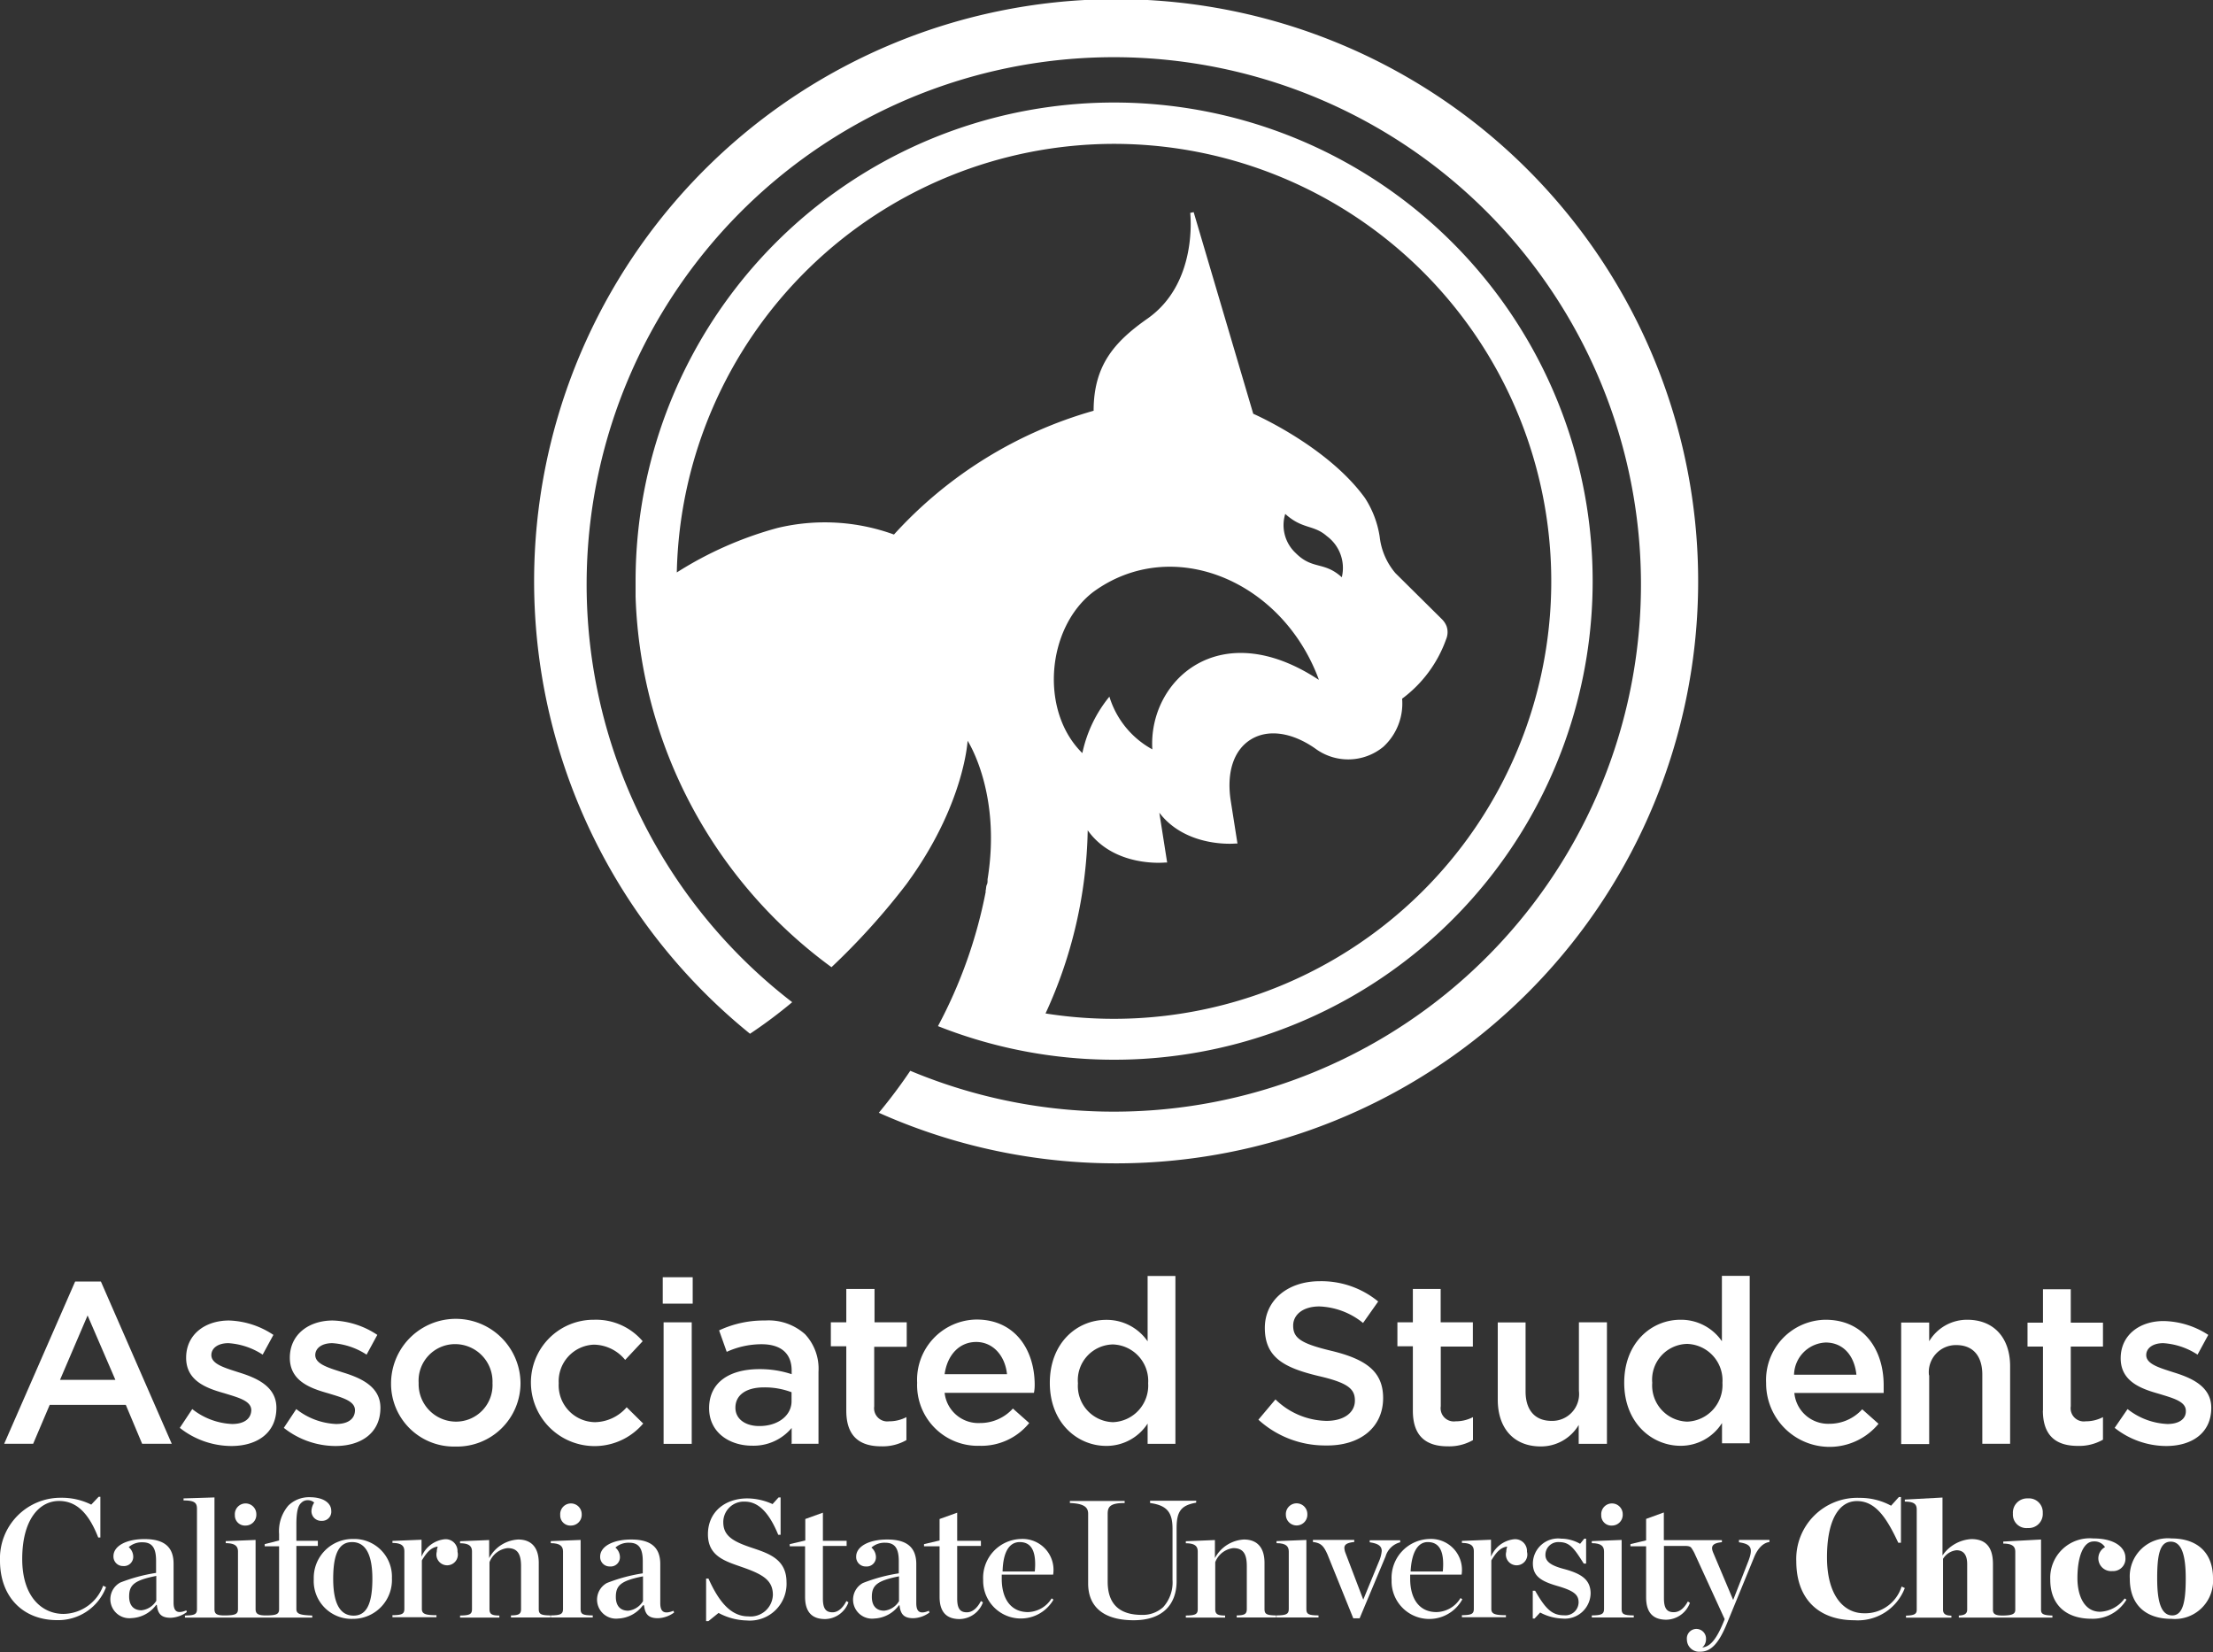 <svg xmlns="http://www.w3.org/2000/svg" viewBox="0 0 206.16 153.88"><rect x="0" y="0" width="206.16" height="153.88" fill="#333333" stroke="none"/><defs><style>.cls-1{fill:none;}.cls-2{fill:#fff;}</style></defs><g id="Layer_2" data-name="Layer 2"><g id="Layer_1-2" data-name="Layer 1"><path class="cls-1" d="M95,143.64c-.94,0-1.51,1-1.62,2.74h3C96.51,144.67,96.12,143.64,95,143.64Z"/><path class="cls-1" d="M107,128.85v0a3.39,3.39,0,0,0-3.28-3.62,3.33,3.33,0,0,0-3.26,3.62v0a3.36,3.36,0,0,0,3.26,3.62A3.41,3.41,0,0,0,107,128.85Z"/><polygon class="cls-1" points="8.16 122.53 5.59 128.53 10.76 128.53 8.16 122.53"/><path class="cls-1" d="M81.21,148.76c0,.75.36,1.28,1.15,1.28a1.86,1.86,0,0,0,1.37-.87v-2.32C81.67,147.25,81.21,147.7,81.21,148.76Z"/><path class="cls-1" d="M153.93,128.8v0a3.36,3.36,0,0,0,3.26,3.62,3.41,3.41,0,0,0,3.28-3.62v0a3.39,3.39,0,0,0-3.28-3.62A3.33,3.33,0,0,0,153.93,128.8Z"/><path class="cls-1" d="M42.47,132.47a3.4,3.4,0,0,0,3.43-3.58v0a3.5,3.5,0,0,0-3.47-3.64,3.4,3.4,0,0,0-3.41,3.6v0A3.49,3.49,0,0,0,42.47,132.47Z"/><path class="cls-1" d="M32.8,143.64c-1.17,0-1.76,1-1.76,3.42s.72,3.43,1.9,3.43,1.75-1,1.75-3.43S34,143.64,32.8,143.64Z"/><path class="cls-1" d="M101.92,55.21c-4.37,3.28-5.08,11-1,14.95a12.26,12.26,0,0,1,2.52-5.26,8.38,8.38,0,0,0,4,4.91c-.39-6.37,6.23-12.57,15.47-6.5C119.43,54,109.14,49.79,101.92,55.21Z"/><path class="cls-1" d="M123.65,49.94c-1.26-1-2.27-.6-3.91-2.1a3.54,3.54,0,0,0,1,3.67c1.57,1.59,2.63.75,4.3,2.26A3.7,3.7,0,0,0,123.65,49.94Z"/><path class="cls-1" d="M106.92,29.67c4.72-3.32,4-9.79,4-9.86l.32-.07,5.55,18.74c.74.33,7.11,3.29,10.41,7.85a9.22,9.22,0,0,1,1.37,3.61A6.42,6.42,0,0,0,130,53.37l4.18,4.13h0l.11.11a1.89,1.89,0,0,1,.45.67,1.76,1.76,0,0,1,.07.27,1.7,1.7,0,0,1-.11.94,11.84,11.84,0,0,1-4.1,5.54,5.48,5.48,0,0,1-1.75,4.48,5.15,5.15,0,0,1-6.36.15c-2.17-1.51-4.42-1.82-6-.82s-2.27,3.09-1.85,5.74l.62,3.94-.17,0s-4.59.43-7.11-2.87l.73,4.66-.17,0s-4.74.45-7.23-3A42.48,42.48,0,0,1,97.4,94.37,40.75,40.75,0,1,0,63.09,53.28a34.2,34.2,0,0,1,9.37-4.14,18.88,18.88,0,0,1,10.86.61,39.77,39.77,0,0,1,18.6-11.53C102,34,103.86,31.82,106.92,29.67Z"/><path class="cls-1" d="M12,148.76c0,.75.36,1.28,1.15,1.28a1.86,1.86,0,0,0,1.37-.87v-2.32C12.48,147.25,12,147.7,12,148.76Z"/><path class="cls-1" d="M57.37,148.76c0,.75.36,1.28,1.15,1.28a1.86,1.86,0,0,0,1.37-.87v-2.32C57.82,147.25,57.37,147.7,57.37,148.76Z"/><path class="cls-1" d="M133,143.64c-.94,0-1.51,1-1.62,2.74h3C134.57,144.67,134.18,143.64,133,143.64Z"/><path class="cls-1" d="M73.78,129.64a7.14,7.14,0,0,0-2.57-.45c-1.67,0-2.66.71-2.66,1.89v0c0,1.09,1,1.71,2.21,1.71,1.71,0,3-1,3-2.42Z"/><path class="cls-1" d="M90.94,125.05c-1.59,0-2.7,1.22-2.94,3h5.81C93.65,126.36,92.66,125.05,90.94,125.05Z"/><path class="cls-1" d="M170.1,125.05c-1.59,0-2.7,1.22-2.94,3H173C172.81,126.36,171.82,125.05,170.1,125.05Z"/><path class="cls-1" d="M202.21,143.61c-1,0-1.26,1.31-1.26,3.42s.34,3.45,1.4,3.45,1.26-1.34,1.26-3.45S203.28,143.61,202.21,143.61Z"/><path class="cls-2" d="M4.63,130.86h7.09l1.52,3.62H16l-6.6-15.11H7L.39,134.48h2.7Zm3.53-8.33,2.59,6H5.59Z"/><path class="cls-2" d="M21.62,132.64a6.42,6.42,0,0,1-3.71-1.39L16.75,133a7.79,7.79,0,0,0,4.8,1.69c2.36,0,4.2-1.18,4.2-3.56v0c0-2-1.86-2.79-3.51-3.3-1.33-.43-2.55-.77-2.55-1.61v0c0-.62.58-1.11,1.59-1.11a6.6,6.6,0,0,1,3.19,1.07l1-1.84A7.87,7.87,0,0,0,21.34,123c-2.25,0-4,1.31-4,3.47v0c0,2.14,1.86,2.83,3.54,3.3,1.33.41,2.53.71,2.53,1.59v0C23.38,132.17,22.73,132.64,21.62,132.64Z"/><path class="cls-2" d="M31.31,132.64a6.42,6.42,0,0,1-3.71-1.39L26.44,133a7.79,7.79,0,0,0,4.8,1.69c2.36,0,4.2-1.18,4.2-3.56v0c0-2-1.86-2.79-3.52-3.3-1.33-.43-2.55-.77-2.55-1.61v0c0-.62.58-1.11,1.59-1.11a6.6,6.6,0,0,1,3.19,1.07l1-1.84A7.87,7.87,0,0,0,31,123c-2.25,0-4,1.31-4,3.47v0c0,2.14,1.86,2.83,3.54,3.3,1.33.41,2.53.71,2.53,1.59v0C33.06,132.17,32.42,132.64,31.31,132.64Z"/><path class="cls-2" d="M42.43,134.74a5.91,5.91,0,0,0,6.06-5.89v0a6,6,0,0,0-12.06.05v0A5.85,5.85,0,0,0,42.43,134.74ZM39,128.8a3.4,3.4,0,0,1,3.41-3.6,3.49,3.49,0,0,1,3.47,3.64v0a3.4,3.4,0,0,1-3.43,3.58A3.49,3.49,0,0,1,39,128.84Z"/><path class="cls-2" d="M59.94,132.62l-1.56-1.54a4,4,0,0,1-2.94,1.39,3.43,3.43,0,0,1-3.39-3.62v0a3.41,3.41,0,0,1,3.28-3.6,3.83,3.83,0,0,1,2.91,1.42l1.63-1.74a5.7,5.7,0,0,0-4.52-2,5.84,5.84,0,0,0-5.89,5.92v0a5.93,5.93,0,0,0,10.48,3.72Z"/><rect class="cls-2" x="61.82" y="123.17" width="2.62" height="11.32"/><rect class="cls-2" x="61.74" y="118.97" width="2.79" height="2.46"/><path class="cls-2" d="M73.72,134.48h2.53v-6.71A4.7,4.7,0,0,0,75,124.28,5.09,5.09,0,0,0,71.28,123a9.82,9.82,0,0,0-4.29.92l.71,2a7.86,7.86,0,0,1,3.24-.71c1.82,0,2.81.86,2.81,2.46V128a9.42,9.42,0,0,0-3-.47c-2.76,0-4.69,1.2-4.69,3.64v0c0,2.27,1.91,3.49,4,3.49a4.62,4.62,0,0,0,3.69-1.65v1.42Zm-3-1.65c-1.24,0-2.21-.62-2.21-1.71v0c0-1.18,1-1.89,2.66-1.89a7.09,7.09,0,0,1,2.57.45v.77C73.78,131.85,72.47,132.83,70.76,132.83Z"/><path class="cls-2" d="M84.47,125.4v-2.23h-3v-3.11H78.84v3.11H77.4v2.23h1.44v6c0,2.49,1.35,3.32,3.26,3.32a4.45,4.45,0,0,0,2.34-.58V132a3.45,3.45,0,0,1-1.61.39A1.23,1.23,0,0,1,81.44,131v-5.55h3Z"/><path class="cls-2" d="M96.39,129c0-3.26-1.82-6.09-5.42-6.09a5.61,5.61,0,0,0-5.53,5.89v0a5.65,5.65,0,0,0,5.81,5.87,5.74,5.74,0,0,0,4.63-2.12l-1.52-1.35a4.11,4.11,0,0,1-3.07,1.35A3.16,3.16,0,0,1,88,129.74h8.32C96.37,129.49,96.39,129.25,96.39,129ZM88,128c.24-1.76,1.35-3,2.94-3s2.7,1.31,2.87,3Z"/><path class="cls-2" d="M106.91,132.6v1.89h2.59V118.85h-2.59v6.09a4.62,4.62,0,0,0-3.86-2c-2.7,0-5.25,2.12-5.25,5.87v0c0,3.75,2.59,5.87,5.25,5.87A4.56,4.56,0,0,0,106.91,132.6Zm-6.49-3.75v0a3.33,3.33,0,0,1,3.26-3.62,3.4,3.4,0,0,1,3.28,3.62v0a3.41,3.41,0,0,1-3.28,3.62A3.37,3.37,0,0,1,100.42,128.85Z"/><path class="cls-2" d="M128.85,130.22v0c0-2.49-1.63-3.62-4.8-4.39-2.89-.69-3.58-1.2-3.58-2.36v0c0-1,.9-1.78,2.44-1.78a6.85,6.85,0,0,1,4.07,1.54l1.41-2a8.33,8.33,0,0,0-5.44-1.89c-3,0-5.12,1.78-5.12,4.35v0c0,2.76,1.8,3.71,5,4.48,2.79.64,3.39,1.22,3.39,2.29v0c0,1.11-1,1.89-2.66,1.89a7,7,0,0,1-4.74-2l-1.59,1.89a9.22,9.22,0,0,0,6.26,2.4C126.65,134.7,128.85,133,128.85,130.22Z"/><path class="cls-2" d="M137.21,125.4v-2.23h-3v-3.11h-2.59v3.11h-1.44v2.23h1.44v6c0,2.49,1.35,3.32,3.26,3.32a4.45,4.45,0,0,0,2.34-.58V132a3.45,3.45,0,0,1-1.61.39,1.23,1.23,0,0,1-1.39-1.41v-5.55h3Z"/><path class="cls-2" d="M149.7,134.48V123.17h-2.61v6.39a2.5,2.5,0,0,1-2.55,2.79c-1.54,0-2.42-1-2.42-2.74v-6.43h-2.59v7.2c0,2.64,1.48,4.35,4,4.35a4.08,4.08,0,0,0,3.54-2v1.76h2.6Z"/><path class="cls-2" d="M151.31,128.8v0c0,3.75,2.59,5.87,5.25,5.87a4.54,4.54,0,0,0,3.86-2.12v1.89H163V118.84h-2.59v6.09a4.62,4.62,0,0,0-3.86-2C153.86,122.93,151.31,125.05,151.31,128.8Zm9.15,0v0a3.41,3.41,0,0,1-3.28,3.62,3.37,3.37,0,0,1-3.26-3.62v0a3.33,3.33,0,0,1,3.26-3.62A3.4,3.4,0,0,1,160.46,128.8Z"/><path class="cls-2" d="M175,132.62l-1.52-1.35a4.1,4.1,0,0,1-3.06,1.35,3.16,3.16,0,0,1-3.26-2.87h8.32c0-.26,0-.49,0-.73,0-3.26-1.82-6.09-5.42-6.09a5.61,5.61,0,0,0-5.53,5.89v0A5.91,5.91,0,0,0,175,132.62Zm-4.93-7.57c1.71,0,2.7,1.31,2.87,3h-5.81A3.08,3.08,0,0,1,170.1,125.05Z"/><path class="cls-2" d="M179.7,128.1a2.52,2.52,0,0,1,2.55-2.81c1.54,0,2.42,1,2.42,2.76v6.43h2.59v-7.22c0-2.61-1.48-4.33-4-4.33a4.11,4.11,0,0,0-3.54,2v-1.74h-2.61v11.32h2.61V128.1Z"/><path class="cls-2" d="M190.31,131.36c0,2.49,1.35,3.32,3.26,3.32a4.45,4.45,0,0,0,2.34-.58V132a3.45,3.45,0,0,1-1.61.39,1.23,1.23,0,0,1-1.39-1.41v-5.55h3v-2.23h-3v-3.11h-2.59v3.11h-1.44v2.23h1.44v6Z"/><path class="cls-2" d="M201.91,132.64a6.42,6.42,0,0,1-3.71-1.39L197,133a7.77,7.77,0,0,0,4.8,1.69c2.36,0,4.2-1.18,4.2-3.56v0c0-2-1.86-2.79-3.51-3.3-1.33-.43-2.55-.77-2.55-1.61v0c0-.62.58-1.11,1.59-1.11a6.6,6.6,0,0,1,3.19,1.07l1-1.84a7.87,7.87,0,0,0-4.16-1.29c-2.25,0-4,1.31-4,3.47v0c0,2.14,1.86,2.83,3.54,3.3,1.33.41,2.53.71,2.53,1.59v0C203.66,132.17,203,132.64,201.91,132.64Z"/><path class="cls-1" d="M12,148.76c0,.75.36,1.28,1.15,1.28a1.86,1.86,0,0,0,1.37-.87v-2.32C12.48,147.25,12,147.7,12,148.76Z"/><path class="cls-1" d="M133,143.64c-.94,0-1.51,1-1.62,2.74h3C134.57,144.67,134.18,143.64,133,143.64Z"/><path class="cls-1" d="M81.21,148.76c0,.75.36,1.28,1.15,1.28a1.86,1.86,0,0,0,1.37-.87v-2.32C81.67,147.25,81.21,147.7,81.21,148.76Z"/><path class="cls-1" d="M95,143.64c-.94,0-1.51,1-1.62,2.74h3C96.51,144.67,96.12,143.64,95,143.64Z"/><path class="cls-1" d="M123.65,49.94c-1.26-1-2.27-.6-3.91-2.1a3.54,3.54,0,0,0,1,3.67c1.57,1.59,2.63.75,4.3,2.26A3.7,3.7,0,0,0,123.65,49.94Z"/><path class="cls-1" d="M32.8,143.64c-1.17,0-1.76,1-1.76,3.42s.72,3.43,1.9,3.43,1.75-1,1.75-3.43S34,143.64,32.8,143.64Z"/><path class="cls-1" d="M57.37,148.76c0,.75.36,1.28,1.15,1.28a1.86,1.86,0,0,0,1.37-.87v-2.32C57.82,147.25,57.37,147.7,57.37,148.76Z"/><path class="cls-1" d="M202.21,143.61c-1,0-1.26,1.31-1.26,3.42s.34,3.45,1.4,3.45,1.26-1.34,1.26-3.45S203.28,143.61,202.21,143.61Z"/><path class="cls-1" d="M101.92,55.21c-4.37,3.28-5.08,11-1,14.95a12.26,12.26,0,0,1,2.52-5.26,8.38,8.38,0,0,0,4,4.91c-.39-6.37,6.23-12.57,15.47-6.5C119.43,54,109.14,49.79,101.92,55.21Z"/><path class="cls-1" d="M83.32,49.77a39.77,39.77,0,0,1,18.6-11.53c0-4.23,1.94-6.42,5-8.57,4.72-3.32,4-9.79,4-9.86l.32-.07,5.55,18.74c.74.33,7.11,3.29,10.41,7.85a9.22,9.22,0,0,1,1.37,3.61A6.42,6.42,0,0,0,130,53.37l4.18,4.13h0l.11.11a1.89,1.89,0,0,1,.45.67,1.76,1.76,0,0,1,.07.27,1.7,1.7,0,0,1-.11.94,11.84,11.84,0,0,1-4.1,5.54,5.48,5.48,0,0,1-1.75,4.48,5.15,5.15,0,0,1-6.36.15c-2.17-1.51-4.42-1.82-6-.82s-2.27,3.09-1.85,5.74l.62,3.94-.17,0s-4.59.43-7.11-2.87l.73,4.66-.17,0s-4.74.45-7.23-3A42.48,42.48,0,0,1,97.4,94.37,40.75,40.75,0,1,0,63.09,53.28a34.2,34.2,0,0,1,9.37-4.14A19,19,0,0,1,83.32,49.77Z"/><path class="cls-2" d="M5.91,150.33c-1.89,0-3.84-1.47-3.84-5.12s1.58-5.4,3.43-5.4c1.67,0,2.79,1.2,3.65,3.4h.2v-3.79H9.19l-.69.73a6.17,6.17,0,0,0-2.81-.64A5.65,5.65,0,0,0,0,145.37c0,3.37,2.14,5.54,5.33,5.54a4.77,4.77,0,0,0,4.55-3.07l-.27-.14A4,4,0,0,1,5.91,150.33Z"/><path class="cls-2" d="M17.36,150c-.9.37-1.19.05-1.19-.72v-3.63c0-1.61-.94-2.29-2.7-2.29s-2.9.67-2.9,1.59a.88.88,0,0,0,.9.92.86.86,0,0,0,.94-.92,1.18,1.18,0,0,0-.42-.84,1.85,1.85,0,0,1,1.29-.45c.92,0,1.26.56,1.26,1.73v1.12a15.67,15.67,0,0,0-3.34.9,1.77,1.77,0,0,0,1.06,3.31,3,3,0,0,0,2.29-1.23h.06c.09.84.42,1.2,1.29,1.2a2.68,2.68,0,0,0,1.5-.53Zm-2.81-.88a1.83,1.83,0,0,1-1.37.87c-.8,0-1.15-.53-1.15-1.28,0-1.06.45-1.51,2.53-1.92v2.33Z"/><path class="cls-2" d="M22.88,142.1a1,1,0,0,0,1-1.06,1,1,0,0,0-1-1,1,1,0,0,0-1,1.08A.94.94,0,0,0,22.88,142.1Z"/><path class="cls-2" d="M27.61,149.88V144h2v-.48h-2V142c0-1.22.16-1.75.44-2a.81.81,0,0,1,.64-.26.86.86,0,0,1,.58.22,1.6,1.6,0,0,0-.25.7.9.9,0,0,0,.95,1,.85.85,0,0,0,.89-.94c0-.67-.66-1.26-2-1.26a2.74,2.74,0,0,0-2,.78A3.67,3.67,0,0,0,26,142.9v.59l-1.34.34v.2H26v5.85c0,.46-.22.57-1.08.59s-1.11-.13-1.11-.59v-6.44l-2.78.11v.19c.9,0,1.14.31,1.14.78v5.36c0,.46-.23.57-1.11.59s-1.08-.13-1.08-.59v-10.4l-2.88.09v.19c1.09,0,1.25.26,1.25.8v9.33c0,.47-.22.58-1.12.59v.19H29.09v-.19C28,150.44,27.61,150.35,27.61,149.88Z"/><path class="cls-2" d="M32.88,143.35a3.62,3.62,0,0,0-3.65,3.74,3.52,3.52,0,0,0,3.65,3.7A3.62,3.62,0,0,0,36.51,147,3.51,3.51,0,0,0,32.88,143.35Zm.06,7.14c-1.18,0-1.9-1-1.9-3.43s.59-3.42,1.76-3.42,1.89,1,1.89,3.42S34.1,150.49,32.94,150.49Z"/><path class="cls-2" d="M41.38,143.38A2.63,2.63,0,0,0,39.27,145v-1.58l-2.71.11v.19c.89,0,1.11.31,1.11.78v5.36c0,.47-.22.58-1.11.59v.19h4.1v-.19c-1.06,0-1.36-.13-1.36-.59v-4.51c.45-.76.87-1.22,1.48-1.29a1.46,1.46,0,0,0-.09.48,1,1,0,1,0,1.93,0A1.1,1.1,0,0,0,41.38,143.38Z"/><path class="cls-2" d="M50.19,149.88v-4.3c0-1.44-.69-2.18-1.92-2.18a3.26,3.26,0,0,0-2.7,1.73v-1.68l-2.71.11v.19c.89,0,1.11.31,1.11.78v5.36c0,.47-.22.58-1.11.59v.19h3.66v-.19c-.7,0-.92-.13-.92-.59v-4.38a2.06,2.06,0,0,1,1.68-1.31c.94,0,1.26.56,1.26,1.68v4c0,.47-.22.58-.94.59v.19h3.68v-.19C50.39,150.46,50.19,150.35,50.19,149.88Z"/><path class="cls-2" d="M53.19,142.1a1,1,0,0,0,1-1.06,1,1,0,0,0-1-1,1,1,0,0,0-1,1.08A.94.94,0,0,0,53.19,142.1Z"/><path class="cls-2" d="M54.09,149.88v-6.44l-2.78.11v.19c.9,0,1.14.31,1.14.78v5.36c0,.47-.23.58-1.14.59v.19h3.91v-.19C54.26,150.46,54.09,150.35,54.09,149.88Z"/><path class="cls-2" d="M61.51,149.32v-3.63c0-1.61-.94-2.29-2.7-2.29s-2.9.67-2.9,1.59a.88.88,0,0,0,.9.92.86.86,0,0,0,.94-.92,1.18,1.18,0,0,0-.42-.84,1.85,1.85,0,0,1,1.29-.45c.92,0,1.26.56,1.26,1.73v1.12a15.67,15.67,0,0,0-3.34.9,1.77,1.77,0,0,0,1.06,3.31,3,3,0,0,0,2.29-1.23H60c.09.84.42,1.2,1.3,1.2a2.68,2.68,0,0,0,1.5-.53l-.06-.16C61.8,150.41,61.51,150.08,61.51,149.32Zm-1.62-.16a1.83,1.83,0,0,1-1.37.87c-.8,0-1.15-.53-1.15-1.28,0-1.06.45-1.51,2.53-1.92v2.33Z"/><path class="cls-2" d="M70.19,144.22c-1.79-.59-2.81-1.09-2.81-2.43a1.91,1.91,0,0,1,2-1.92c1.26,0,2.26,1,3.12,3.09h.22v-3.48h-.19l-.56.62a5.78,5.78,0,0,0-2.34-.53c-2.11,0-3.68,1.28-3.68,3.34s1.62,2.51,3.18,3.06c1.93.67,2.87,1.22,2.87,2.59a2.08,2.08,0,0,1-2.29,2c-1.67,0-2.78-1.45-3.71-3.52h-.22V151H66l.94-.76a5.8,5.8,0,0,0,2.62.7,3.42,3.42,0,0,0,3.71-3.59C73.26,145.27,71.67,144.72,70.19,144.22Z"/><path class="cls-2" d="M77.56,150.18c-.64,0-.9-.36-.9-1.29V144h2.21v-.48H76.66v-2.62l-1.64.59v2l-1.45.34v.2H75v4.71c0,1.43.66,2.07,1.87,2.07a2.36,2.36,0,0,0,2.17-1.56l-.19-.12C78.47,149.87,78,150.18,77.56,150.18Z"/><path class="cls-2" d="M85.36,149.32v-3.63c0-1.61-.94-2.29-2.7-2.29s-2.9.67-2.9,1.59a.88.88,0,0,0,.9.92.86.86,0,0,0,.94-.92,1.18,1.18,0,0,0-.42-.84,1.85,1.85,0,0,1,1.29-.45c.92,0,1.26.56,1.26,1.73v1.12a15.67,15.67,0,0,0-3.34.9,1.77,1.77,0,0,0,1.06,3.31,3,3,0,0,0,2.29-1.23h.06c.09.84.42,1.2,1.29,1.2a2.68,2.68,0,0,0,1.5-.53l-.06-.16C85.64,150.41,85.36,150.08,85.36,149.32Zm-1.62-.16a1.83,1.83,0,0,1-1.37.87c-.8,0-1.15-.53-1.15-1.28,0-1.06.45-1.51,2.53-1.92v2.33Z"/><path class="cls-2" d="M90.07,150.18c-.64,0-.9-.36-.9-1.29V144h2.21v-.48H89.17v-2.62l-1.64.59v2l-1.45.34v.2h1.45v4.71c0,1.43.66,2.07,1.87,2.07a2.36,2.36,0,0,0,2.17-1.56l-.19-.12C91,149.87,90.53,150.18,90.07,150.18Z"/><path class="cls-2" d="M95.77,150.16c-1.64,0-2.45-1.29-2.45-3.1v-.39h4.79a2.88,2.88,0,0,0-3-3.32,3.62,3.62,0,0,0-3.52,3.81A3.51,3.51,0,0,0,98.14,149l-.17-.12A2.67,2.67,0,0,1,95.77,150.16ZM95,143.64c1.17,0,1.56,1,1.4,2.74h-3C93.44,144.6,94,143.64,95,143.64Z"/><path class="cls-2" d="M111.44,139.79h-4.3V140c1.58.22,2.09.87,2.09,2.4v4.77a3.43,3.43,0,0,1-.87,2.53,2.82,2.82,0,0,1-2,.72c-1.76,0-3.17-.73-3.17-3.09V141c0-.66.25-1,1.58-1v-.19h-5.1V140c1.34.05,1.7.41,1.7,1v6.49c0,2.26,1.54,3.43,4.24,3.43s4-1.47,4-3.65v-4.9c0-1.53.36-2.15,1.82-2.4Z"/><path class="cls-2" d="M117.8,149.88v-4.3c0-1.44-.69-2.18-1.92-2.18a3.26,3.26,0,0,0-2.7,1.73v-1.68l-2.71.11v.19c.89,0,1.11.31,1.11.78v5.36c0,.47-.22.58-1.11.59v.19h3.66v-.19c-.7,0-.92-.13-.92-.59v-4.38a2.06,2.06,0,0,1,1.68-1.31c.94,0,1.26.56,1.26,1.68v4c0,.47-.22.58-.94.59v.19h3.68v-.19C118,150.46,117.8,150.35,117.8,149.88Z"/><path class="cls-2" d="M121.7,149.88v-6.44l-2.78.11v.19c.9,0,1.14.31,1.14.78v5.36c0,.47-.23.58-1.14.59v.19h3.91v-.19C121.88,150.46,121.7,150.35,121.7,149.88Z"/><path class="cls-2" d="M119.79,141.09a1,1,0,0,0,1,1,1,1,0,0,0,1-1.06,1,1,0,0,0-1-1A1,1,0,0,0,119.79,141.09Z"/><path class="cls-2" d="M130.44,143.66v-.19H127.6v.19c.76.11,1.12.33,1.12.81a3.2,3.2,0,0,1-.27,1L127,149H127l-1.67-4.38a1.43,1.43,0,0,1-.09-.44c0-.31.25-.48.92-.55v-.19h-3.85v.19c.75.09,1,.36,1.36,1.17l2.4,5.94h.59l2.42-5.77A1.91,1.91,0,0,1,130.44,143.66Z"/><path class="cls-2" d="M133.82,150.16c-1.64,0-2.45-1.29-2.45-3.1v-.39h4.79a2.88,2.88,0,0,0-3-3.32,3.62,3.62,0,0,0-3.52,3.81,3.51,3.51,0,0,0,6.59,1.81l-.17-.12A2.67,2.67,0,0,1,133.82,150.16Zm-.81-6.52c1.17,0,1.56,1,1.4,2.74h-3C131.5,144.6,132.08,143.64,133,143.64Z"/><path class="cls-2" d="M141,143.38A2.63,2.63,0,0,0,138.9,145v-1.58l-2.71.11v.19c.89,0,1.11.31,1.11.78v5.36c0,.47-.22.58-1.11.59v.19h4.1v-.19c-1.06,0-1.36-.13-1.36-.59v-4.51c.45-.76.87-1.22,1.48-1.29a1.46,1.46,0,0,0-.09.48,1,1,0,1,0,1.93,0A1.1,1.1,0,0,0,141,143.38Z"/><path class="cls-2" d="M145.79,146.17c-1.2-.31-1.82-.66-1.82-1.33a1.19,1.19,0,0,1,1.26-1.2c1,0,1.4.56,2.31,2h.22v-2.32h-.17l-.39.48a3.62,3.62,0,0,0-1.76-.48,2.35,2.35,0,0,0-2.64,2.29c0,1.15.67,1.65,2.26,2.11s2,.83,2,1.54a1.23,1.23,0,0,1-1.34,1.2c-1.12,0-1.72-.56-2.71-2.29h-.22v2.59h.17l.52-.56a4.69,4.69,0,0,0,2.06.56,2.4,2.4,0,0,0,2.64-2.4C148.14,147.17,147.38,146.61,145.79,146.17Z"/><path class="cls-2" d="M151.07,149.88v-6.44l-2.78.11v.19c.9,0,1.14.31,1.14.78v5.36c0,.47-.23.58-1.14.59v.19h3.91v-.19C151.24,150.46,151.07,150.35,151.07,149.88Z"/><path class="cls-2" d="M150.17,142.1a1,1,0,0,0,1-1.06,1,1,0,0,0-1-1,1,1,0,0,0-1,1.08A.94.94,0,0,0,150.17,142.1Z"/><path class="cls-2" d="M173.66,150.27c-2,0-3.46-1.79-3.46-5.21s1.08-5.24,2.79-5.24,2.74,1.5,3.85,3.88h.25v-4.26h-.19l-.73.81a6.07,6.07,0,0,0-2.92-.73,5.69,5.69,0,0,0-5.91,5.91c0,3.43,2,5.49,5.43,5.49a4.68,4.68,0,0,0,4.68-3l-.3-.14A3.55,3.55,0,0,1,173.66,150.27Z"/><path class="cls-2" d="M188.91,142.33a1.31,1.31,0,0,0,1.39-1.4,1.29,1.29,0,0,0-1.39-1.36,1.33,1.33,0,0,0-1.39,1.42A1.26,1.26,0,0,0,188.91,142.33Z"/><path class="cls-2" d="M190.14,149.93V143.4l-3.52.19v.19c.89,0,1.12.3,1.12.76v5.4c0,.37-.23.52-1.08.54s-1-.18-1-.54v-4.26c0-1.5-.61-2.32-2-2.32a3.49,3.49,0,0,0-2.7,1.53v-5.4l-3.51.19v.19c.95,0,1.11.3,1.11.76v9.31c0,.37-.17.53-1,.55v.19h4.23v-.19c-.55,0-.78-.17-.78-.55V145.2a1.68,1.68,0,0,1,1.25-.8c.7,0,1,.48,1,1.29v4.24c0,.37-.23.53-.78.55v.19h8.72v-.19C190.28,150.46,190.14,150.3,190.14,149.93Z"/><path class="cls-2" d="M195.65,150.13c-1.51,0-2.12-1.54-2.12-3.13,0-2,.55-3.42,1.51-3.42a1.15,1.15,0,0,1,1.06.53,1.19,1.19,0,0,0,.68,2.23,1.15,1.15,0,0,0,1.22-1.26c0-.81-.81-1.78-3-1.78a3.68,3.68,0,0,0-4,3.85c0,2.31,1.45,3.63,3.84,3.63A3.65,3.65,0,0,0,198.1,149l-.17-.11A3,3,0,0,1,195.65,150.13Z"/><path class="cls-2" d="M202.29,143.3a3.55,3.55,0,0,0-3.88,3.76c0,2.34,1.4,3.73,3.88,3.73a3.56,3.56,0,0,0,3.87-3.79C206.16,144.67,204.74,143.3,202.29,143.3Zm.07,7.17c-1.06,0-1.4-1.34-1.4-3.45s.22-3.42,1.26-3.42,1.4,1.31,1.4,3.42S203.38,150.47,202.36,150.47Z"/><path class="cls-2" d="M162,143.66c1.13.16,1.35.53.86,1.79l-1.4,3.58-1.85-4.38c-.25-.58-.14-.91.8-1v-.19H155v-2.58l-1.65.6v2l-1.46.35v.2h1.46v4.75c0,1.45.66,2.09,1.89,2.09a2.39,2.39,0,0,0,2.19-1.57l-.19-.13c-.41.74-.86,1-1.32,1-.64,0-.91-.36-.91-1.31V144h2c.38,0,.48.1.53.15a3.32,3.32,0,0,1,.38.67l2.75,6-.09.22c-.77,1.9-1.37,2.34-2,2.42a1,1,0,0,0,.35-.79.9.9,0,0,0-.88-.94.89.89,0,0,0-.9,1,1.14,1.14,0,0,0,1.23,1.12c.9,0,1.65-.57,2.48-2.58l2.58-6.29c.36-.83.85-1.27,1.4-1.35v-.19H162v.19Z"/><path class="cls-2" d="M77.46,90.09a64.55,64.55,0,0,0,7-7.76c.07-.1.15-.2.22-.31l.3-.42c4.88-7,5.16-12.6,5.16-12.6S93.31,73.85,92,81.9A.78.78,0,0,0,92,82c0,.14,0,.27-.07.41s-.06.34-.1.52,0,.08,0,.12a44.55,44.55,0,0,1-4.45,12.53A44.58,44.58,0,1,0,59.21,54.15c0,.47,0,.94,0,1.42A44.52,44.52,0,0,0,77.46,90.09ZM103.82,13.4a40.75,40.75,0,1,1-6.42,81,42.48,42.48,0,0,0,3.93-17.06c2.49,3.5,7.19,3,7.23,3l.17,0L108,75.7c2.52,3.3,7.06,2.88,7.11,2.87l.17,0-.62-3.94c-.42-2.65.25-4.74,1.85-5.74s3.83-.69,6,.82a5.15,5.15,0,0,0,6.36-.15,5.47,5.47,0,0,0,1.75-4.48,11.84,11.84,0,0,0,4.1-5.54,1.7,1.7,0,0,0,.11-.94,1.76,1.76,0,0,0-.07-.27,1.89,1.89,0,0,0-.45-.67l-.11-.11h0L130,53.39A6.3,6.3,0,0,1,128.53,50a9.16,9.16,0,0,0-1.37-3.61c-3.3-4.57-9.66-7.52-10.41-7.85L111.2,19.76l-.32.07c0,.06.76,6.54-4,9.86-3.06,2.15-5,4.34-5,8.57a39.77,39.77,0,0,0-18.6,11.53,18.87,18.87,0,0,0-10.86-.61,34.2,34.2,0,0,0-9.37,4.14A40.79,40.79,0,0,1,103.82,13.4Zm19,49.9c-9.24-6.07-15.86.13-15.47,6.5a8.38,8.38,0,0,1-4-4.91,12.31,12.31,0,0,0-2.52,5.26c-4-3.93-3.33-11.66,1-15C109.14,49.79,119.43,54,122.86,63.3Zm-3.12-15.46c1.64,1.5,2.66,1,3.91,2.1A3.68,3.68,0,0,1,125,53.77c-1.66-1.51-2.72-.67-4.3-2.26A3.55,3.55,0,0,1,119.74,47.84Z"/><path class="cls-2" d="M73.8,93.35a49.11,49.11,0,1,1,11,6.39,48.51,48.51,0,0,1-2.93,3.91,54.22,54.22,0,1,0-12-7.36A44.55,44.55,0,0,0,73.8,93.35Z"/></g></g></svg>